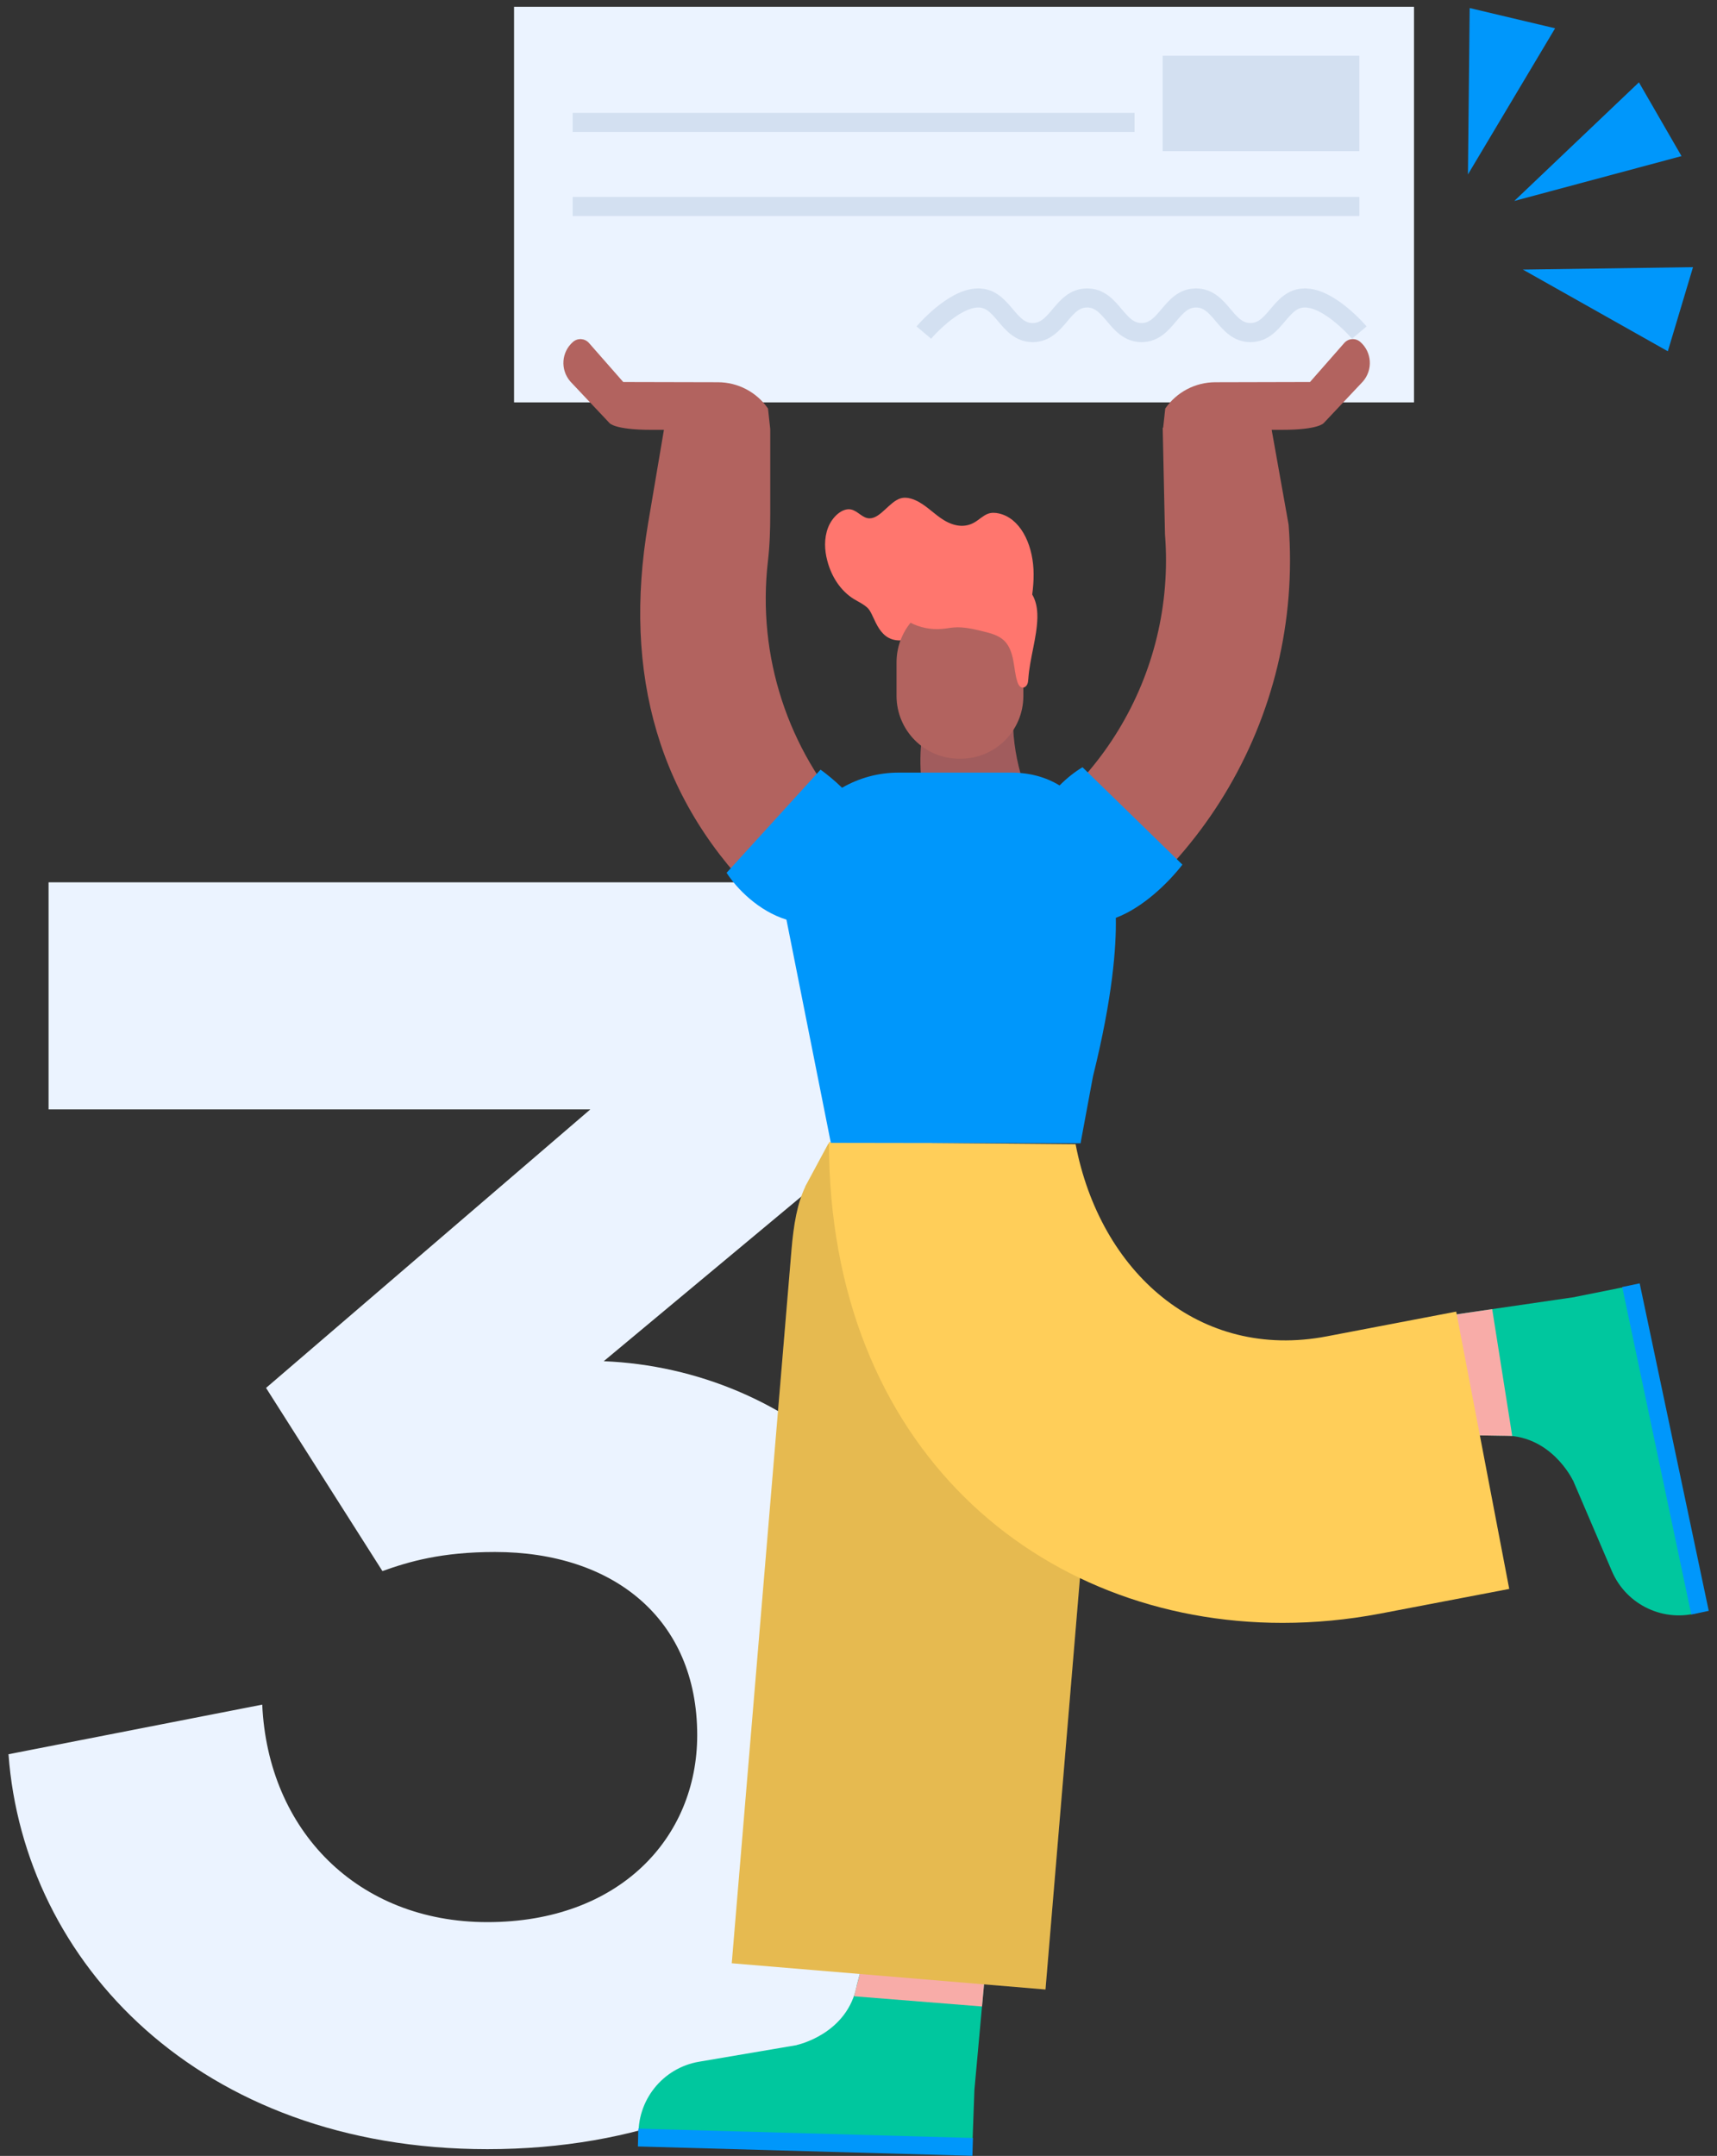 <svg xmlns="http://www.w3.org/2000/svg" width="180" height="226" viewBox="0 0 180 226" fill="none"><rect x="0" y="0" width="180" height="226" fill="#333333" stroke="none"/><path d="M40.091 164.692C42.891 163.692 46.291 162.692 51.891 162.692C64.291 162.692 73.091 169.692 73.091 181.892C73.091 192.692 64.891 201.492 51.091 201.492C37.491 201.492 28.091 191.892 27.491 178.692L0.891 183.892C2.491 205.692 20.891 225.292 51.091 225.292C82.491 225.292 100.891 204.692 100.891 182.292C100.891 158.492 82.891 143.492 63.291 142.692L96.891 114.692V92.492H5.091V116.292H61.891L27.891 145.492L40.091 164.692Z" fill="#EBF3FF"></path><path d="M53.891 0.711L121.28 0.711L148.235 0.711L148.235 42.181L53.891 42.181L53.891 0.711Z" fill="#EBF3FF"></path><path opacity="0.5" d="M60.035 12.832L118.942 12.832" stroke="#BCCEE5" stroke-width="2"></path><path opacity="0.5" d="M60.035 21.645L142.504 21.645" stroke="#BCCEE5" stroke-width="2"></path><path opacity="0.5" d="M96.849 34.863C96.849 34.863 99.915 31.234 102.556 31.234C105.197 31.234 105.622 34.863 108.263 34.863C110.903 34.863 111.328 31.234 113.969 31.234C116.61 31.234 117.035 34.863 119.676 34.863C122.317 34.863 122.741 31.234 125.382 31.234C128.023 31.234 128.448 34.863 131.089 34.863C133.73 34.863 134.154 31.234 136.795 31.234C139.436 31.234 142.502 34.863 142.502 34.863" stroke="#BCCEE5" stroke-width="2"></path><path opacity="0.5" d="M121.886 10.844L142.503 10.844" stroke="#BCCEE5" stroke-width="10"></path><path d="M106.667 68.184C107.656 65.394 108.476 62.456 108.344 59.673C108.203 56.89 106.903 54.297 104.692 53.818C104.326 53.74 103.93 53.715 103.543 53.867C103.064 54.054 102.638 54.479 102.168 54.755C100.932 55.481 99.616 55.017 98.595 54.294C97.573 53.571 96.673 52.594 95.482 52.264C95.139 52.166 94.774 52.132 94.406 52.242C93.24 52.598 92.302 54.344 91.156 54.338C90.42 54.336 89.936 53.563 89.223 53.409C88.308 53.215 87.242 54.176 86.806 55.317C86.371 56.458 86.442 57.69 86.722 58.753C87.176 60.517 88.169 61.955 89.493 62.784C90 63.095 90.551 63.334 90.986 63.76C91.766 64.538 92.034 67.576 94.913 67.08" fill="#FF766E"></path><path d="M96.6 77.691C96.6 77.691 95.928 83.04 97.92 85.715L107.891 83.715C107.891 83.715 105.911 79.342 106.235 74.516L96.6 77.691Z" fill="#B2635F"></path><path opacity="0.1" d="M96.6 77.691C96.6 77.691 95.928 83.04 97.92 85.715L107.891 83.715C107.891 83.715 105.911 79.342 106.235 74.516L96.6 77.691Z" fill="#00204D"></path><path d="M100.716 79.533H100.553C96.929 79.533 93.987 76.579 93.987 72.939V69.438C93.987 65.798 96.929 62.844 100.553 62.844H100.716C104.34 62.844 107.282 65.798 107.282 69.438V72.939C107.293 76.579 104.352 79.533 100.716 79.533Z" fill="#B2635F"></path><path d="M108.751 64.737C108.711 66.831 107.953 68.997 107.803 71.157C107.784 71.367 107.774 71.577 107.677 71.766C107.58 71.954 107.388 72.099 107.179 72.08C106.91 72.052 106.75 71.757 106.664 71.503C106.423 70.772 106.371 69.988 106.225 69.23C106.078 68.472 105.824 67.69 105.272 67.158C104.675 66.59 103.837 66.372 103.026 66.178C102.03 65.937 101.024 65.696 100.003 65.775C99.585 65.808 99.179 65.892 98.76 65.925C97.604 66.035 96.417 65.789 95.391 65.251C94.639 64.853 93.893 64.123 94.022 63.273C94.025 63.253 108.914 56.278 108.751 64.737Z" fill="#FF766E"></path><path fill-rule="evenodd" clip-rule="evenodd" d="M103.372 205.654L90.592 205.164L89.832 208.064C88.882 213.254 83.522 214.374 83.522 214.374L83.532 214.384L73.292 216.124C69.452 216.774 66.722 220.214 66.952 224.104L66.972 224.334L101.932 225.074L102.152 219.074L103.372 205.654Z" fill="#00C79E"></path><path d="M101.969 225.054L66.899 224.074" stroke="#0097FB" stroke-width="1.871" stroke-miterlimit="10"></path><path d="M103.352 205.925L102.952 210.335L89.532 209.265L90.592 205.145L103.372 205.635" fill="#F8ACA8"></path><path fill-rule="evenodd" clip-rule="evenodd" d="M84.408 124.395L86.858 119.844L87.669 121.088C90.308 119.776 94.431 119.521 100.941 120.266C110.021 121.026 116.623 124.724 115.863 133.804L109.603 208.554L76.713 205.804L82.973 131.054C83.201 128.323 83.594 126.107 84.428 124.39L84.408 124.395Z" fill="#FFCE59"></path><path fill-rule="evenodd" clip-rule="evenodd" d="M84.408 124.395L86.858 119.844L87.669 121.088C90.308 119.776 94.431 119.521 100.941 120.266C110.021 121.026 116.623 124.724 115.863 133.804L109.603 208.554L76.713 205.804L82.973 131.054C83.201 128.323 83.594 126.107 84.428 124.39L84.408 124.395Z" fill="black" fill-opacity="0.1"></path><path fill-rule="evenodd" clip-rule="evenodd" d="M178.442 168.933L178.222 169.003C174.502 170.143 170.512 168.283 168.982 164.703L164.892 155.153L164.882 155.163C164.882 155.163 162.542 150.213 157.272 150.503L154.272 150.453L151.772 137.913L165.122 135.963V135.953L171.002 134.773L178.442 168.933Z" fill="#00C79E"></path><path d="M178.219 169.053L170.979 134.723L178.219 169.053Z" fill="#00C79E"></path><path d="M178.219 169.053L170.979 134.723" stroke="#0097FB" stroke-width="1.871" stroke-miterlimit="10"></path><path d="M151.772 137.914L154.282 150.454L158.532 150.524L156.432 137.234L152.042 137.874" fill="#F8ACA8"></path><path d="M86.901 119.719L112.759 119.943C115.329 133.333 125.719 142.653 139.109 140.083L152.659 137.493L158.219 166.563L144.679 169.153C141.249 169.803 137.829 170.123 134.459 170.123C108.919 170.123 86.911 151.769 86.901 119.719Z" fill="#FFCE59"></path><path fill-rule="evenodd" clip-rule="evenodd" d="M133.314 45.057L135.09 55.004C136.688 75.321 125.161 94.303 106.397 102.249L101.322 90.27C114.922 84.516 123.289 70.757 122.131 56.023L121.891 44.841L121.939 44.829L122.158 42.828C123.351 41.099 125.309 40.074 127.404 40.069L137.333 40.045L140.929 35.949C141.361 35.463 142.102 35.41 142.602 35.841C143.83 36.914 143.945 38.77 142.873 39.998L138.78 44.341C138.78 44.341 138.28 45.057 134.438 45.057L133.314 45.057Z" fill="#B2635F"></path><path fill-rule="evenodd" clip-rule="evenodd" d="M80.513 42.828L80.756 45.058L80.508 45.058L80.748 45.061L80.748 53.768C80.75 55.459 80.702 57.151 80.503 58.838C79.347 68.818 82.638 78.612 89.181 85.805L80.13 94.776C68.98 84.121 65.275 70.608 67.945 54.849L69.602 45.058L68.232 45.058C64.391 45.058 63.891 44.342 63.891 44.342L59.798 39.999C58.725 38.771 58.84 36.915 60.068 35.842C60.568 35.41 61.309 35.464 61.741 35.949L65.338 40.046L75.266 40.069C77.361 40.074 79.32 41.1 80.513 42.828Z" fill="#B2635F"></path><path fill-rule="evenodd" clip-rule="evenodd" d="M113.483 80.43L123.958 90.638C122.439 92.593 119.799 95.151 116.977 96.214C117.033 99.255 116.645 104.543 114.58 112.841L113.278 119.845L87.1 119.803L82.445 96.403C79.553 95.514 77.235 93.163 76.172 91.493L86.021 80.68C86.725 81.189 87.508 81.834 88.277 82.578C90.03 81.569 92.04 80.991 94.2 80.991H106.01C107.989 80.991 109.672 81.479 111.078 82.338C111.899 81.51 112.757 80.858 113.483 80.43Z" fill="#0097FB"></path><path fill-rule="evenodd" clip-rule="evenodd" d="M153.891 18.284L163.028 2.966L154.072 0.844L153.891 18.284ZM159.651 28.26L177.485 28.006L174.845 36.823L159.651 28.26ZM171.815 8.632L158.75 21.066L176.279 16.364L171.815 8.632Z" fill="#0097FB"></path></svg>